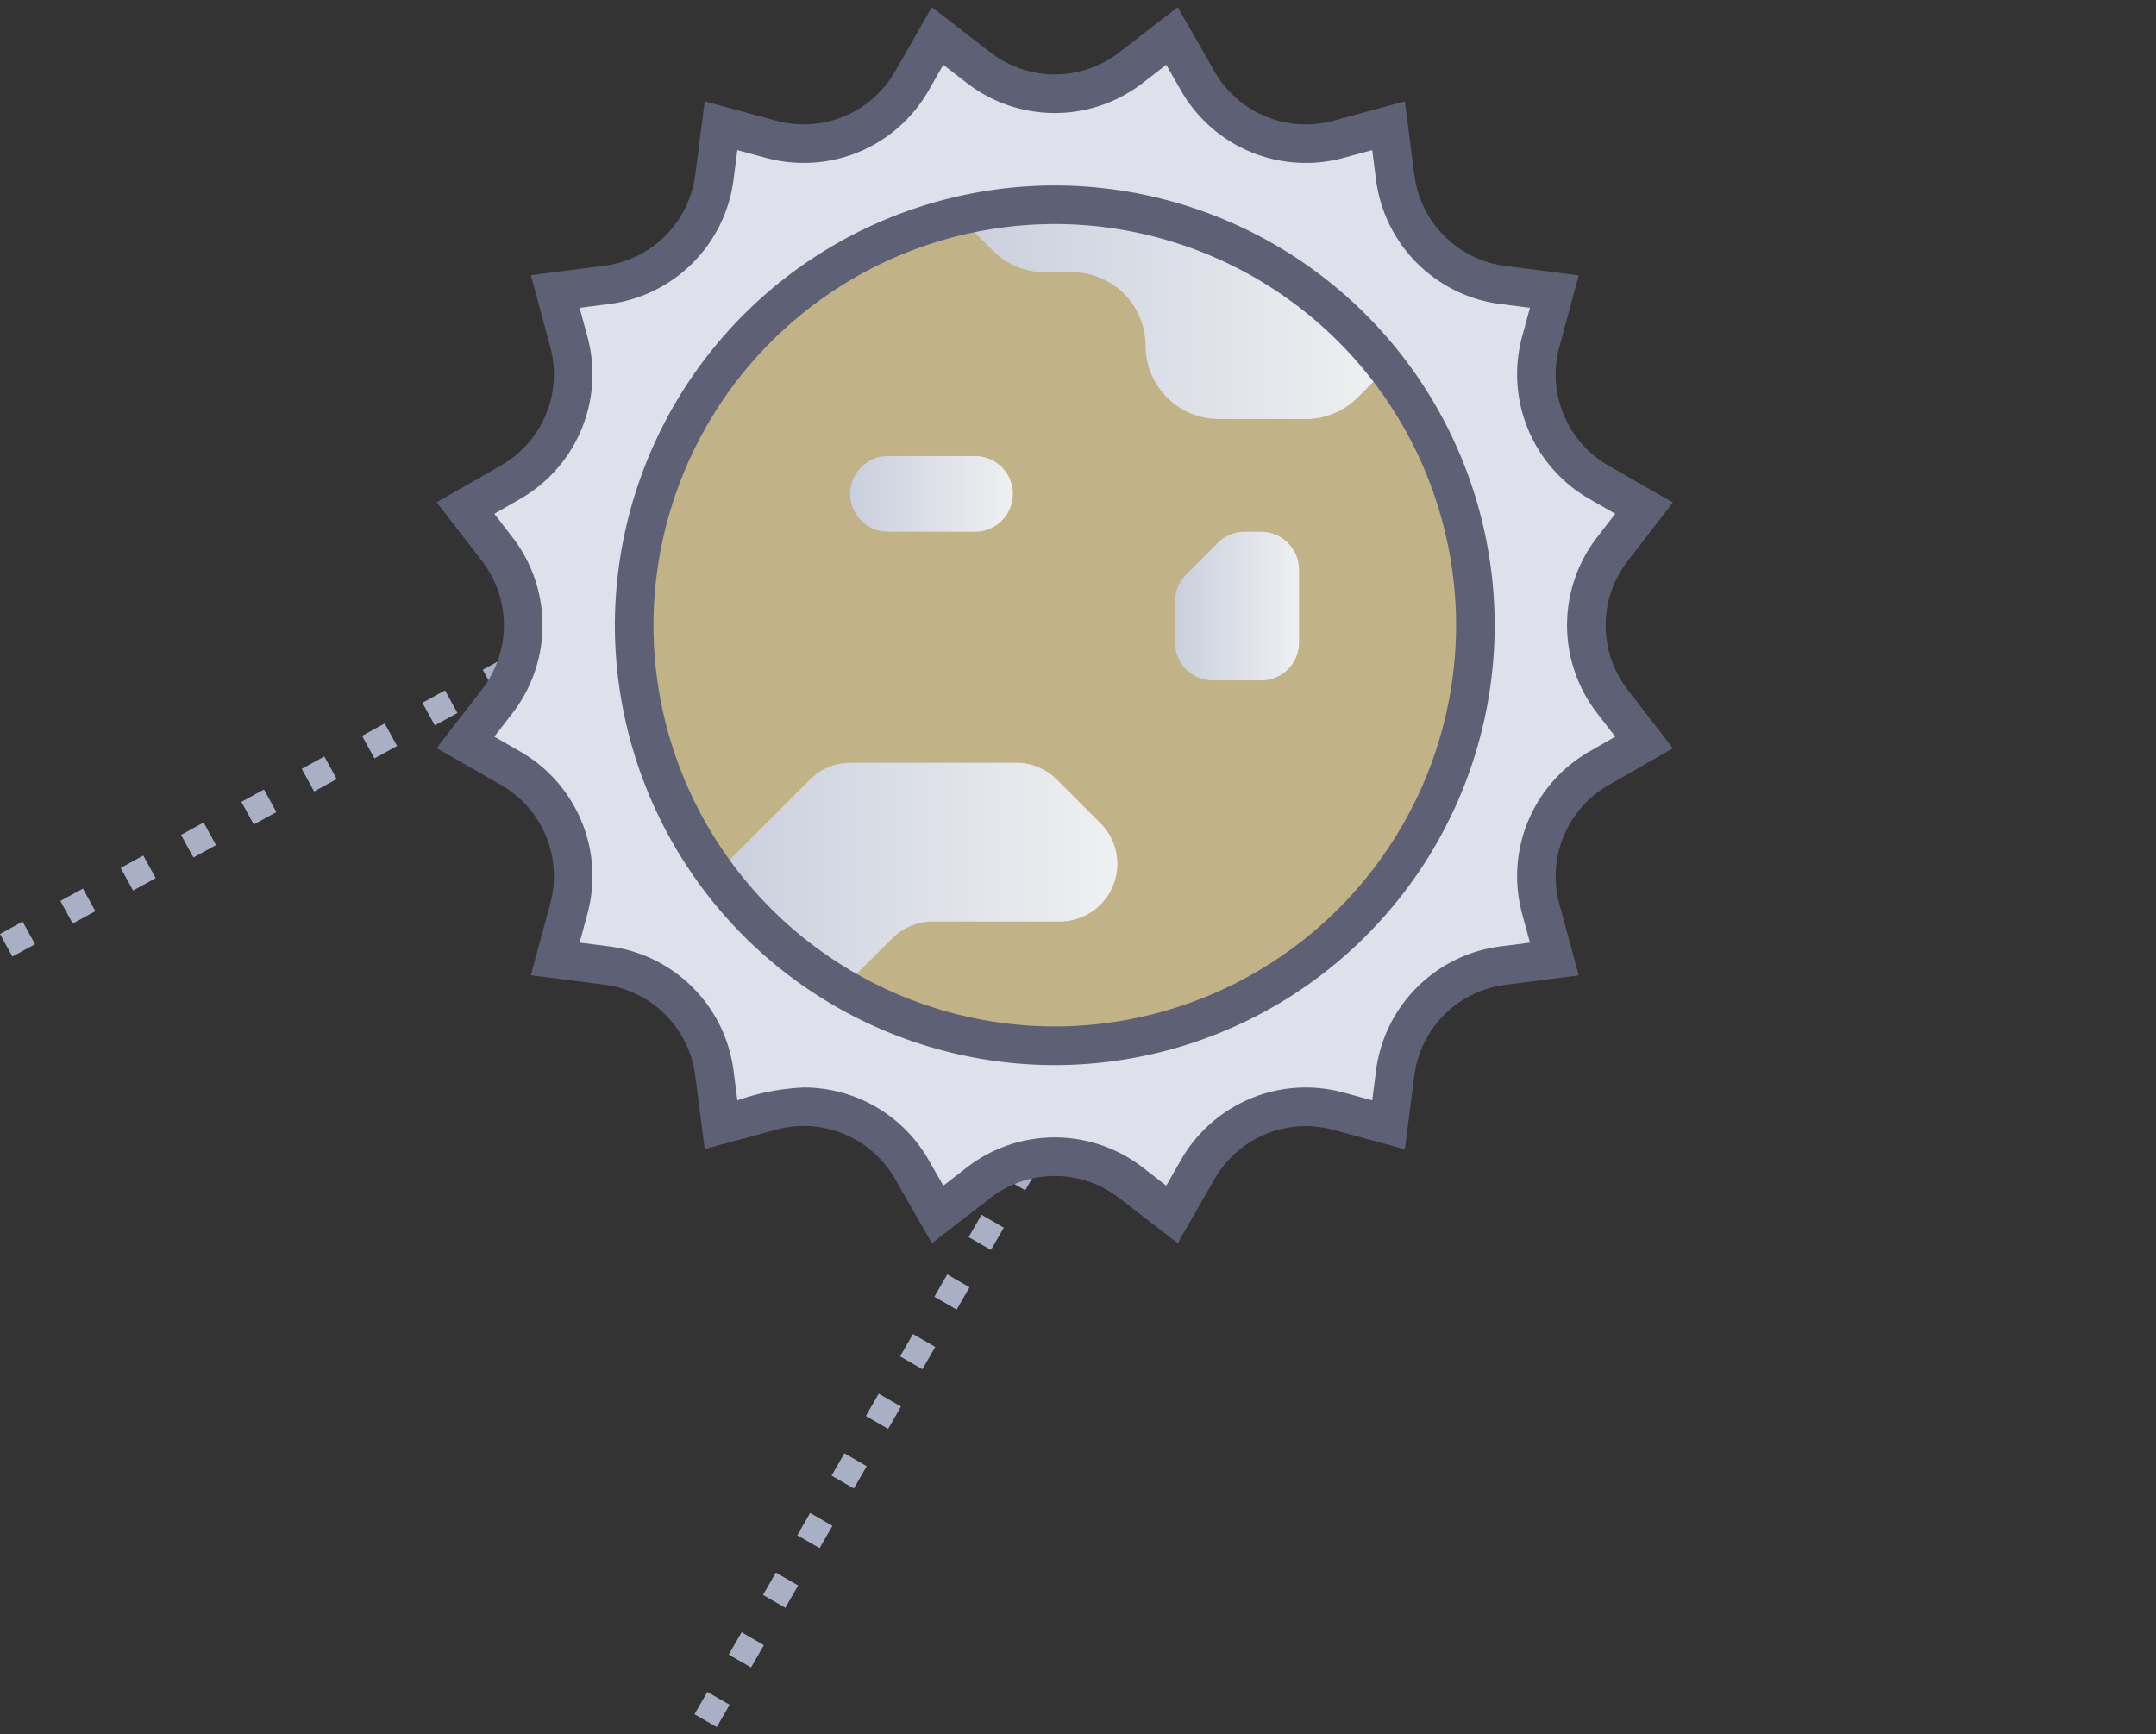 <svg xmlns="http://www.w3.org/2000/svg" xmlns:xlink="http://www.w3.org/1999/xlink" width="87" height="70" viewBox="0 0 87 70"><rect x="0" y="0" width="87" height="70" fill="#333333" stroke="none"/><defs><linearGradient id="a" y1="0.5" x2="1" y2="0.5" gradientUnits="objectBoundingBox"><stop offset="0" stop-color="#cacfdd"/><stop offset="1" stop-color="#eef0f1"/></linearGradient><clipPath id="f"><rect width="87" height="70"/></clipPath></defs><g id="e" clip-path="url(#f)"><g transform="translate(975.566 -46.821)"><g transform="translate(-975.566 58.686)"><path d="M-975.066,151.258l-.5-.913.913-.5.5.913Zm2.435-1.333-.5-.913.913-.5.5.913Zm2.435-1.333-.5-.913.913-.5.5.913Zm2.435-1.333-.5-.913.913-.5.5.913Zm2.435-1.333-.5-.913.913-.5.5.913Zm2.435-1.333-.5-.913.913-.5.5.913Zm2.435-1.333-.5-.913.913-.5.5.913Zm2.435-1.333-.5-.913.913-.5.5.913Zm2.435-1.333-.5-.913.913-.5.5.913Zm2.435-1.333-.5-.913.913-.5.5.913Zm2.435-1.333-.5-.913.913-.5.5.913Zm2.435-1.333-.5-.913.913-.5.5.913Zm2.435-1.333-.5-.913.913-.5.5.913Zm2.435-1.333-.5-.913.913-.5.5.913Zm2.435-1.333-.5-.913.913-.5.5.913Zm2.435-1.333-.5-.913.913-.5.5.913Zm2.435-1.333-.5-.913.913-.5.5.913Zm2.435-1.333-.5-.913.913-.5.5.913Zm2.435-1.333-.5-.913.913-.5.5.913Zm2.435-1.333-.5-.913.913-.5.5.913Z" transform="translate(975.566 -124.516)" fill="#a9afc4"/></g><g transform="translate(-947.546 66.963)"><path d="M-813.17,221.781l-.9-.519.519-.9.9.519Zm1.383-2.407-.9-.519.519-.9.9.519Zm1.383-2.407-.9-.519.519-.9.9.519Zm1.383-2.407-.9-.519.519-.9.9.519Zm1.383-2.407-.9-.519.519-.9.9.519Zm1.383-2.407-.9-.519.519-.9.9.519Zm1.383-2.407-.9-.519.519-.9.9.519Zm1.383-2.407-.9-.519.519-.9.9.519Zm1.383-2.407-.9-.519.519-.9.9.519Zm1.383-2.407-.9-.519.519-.9.9.519Zm1.383-2.407-.9-.519.519-.9.9.519Zm1.383-2.407-.9-.519.519-.9.9.519Zm1.383-2.407-.9-.519.519-.9.9.519Zm1.383-2.407-.9-.519.519-.9.9.519Zm1.383-2.407-.9-.519.519-.9.9.519Zm1.383-2.407-.9-.519.519-.9.9.519Zm1.383-2.407-.9-.519.519-.9.9.519Zm1.383-2.407-.9-.519.519-.9.9.519Zm1.383-2.407-.9-.519.519-.9.9.519Zm1.383-2.407-.9-.519.519-.9.9.519Zm1.383-2.407-.9-.519.519-.9.9.519Z" transform="translate(814.073 -172.22)" fill="#a9afc4"/></g><g transform="translate(-957.941 47.119)"><path d="M-726.35,50.627l1.662-1.283,1.045,1.822a5.019,5.019,0,0,0,5.667,2.348l2.027-.549.268,2.083a5.019,5.019,0,0,0,4.337,4.338l2.083.268-.549,2.027a5.019,5.019,0,0,0,2.348,5.667l1.822,1.045-1.283,1.662a5.019,5.019,0,0,0,0,6.134l1.283,1.662-1.822,1.045a5.019,5.019,0,0,0-2.348,5.667l.549,2.027-2.083.268a5.019,5.019,0,0,0-4.337,4.338l-.268,2.083-2.027-.549a5.019,5.019,0,0,0-5.667,2.348l-1.045,1.822-1.662-1.283a5.018,5.018,0,0,0-6.134,0l-1.662,1.283-1.045-1.822a5.019,5.019,0,0,0-5.667-2.348l-2.027.549-.268-2.083a5.019,5.019,0,0,0-4.338-4.338l-2.083-.268.55-2.027a5.019,5.019,0,0,0-2.348-5.667l-1.822-1.045,1.283-1.662a5.019,5.019,0,0,0,0-6.134l-1.283-1.662,1.822-1.045a5.019,5.019,0,0,0,2.348-5.667l-.55-2.027,2.083-.268a5.019,5.019,0,0,0,4.338-4.338l.268-2.083,2.027.549a5.019,5.019,0,0,0,5.667-2.348l1.045-1.822,1.662,1.283A5.019,5.019,0,0,0-726.35,50.627Z" transform="translate(754.355 -48.182)" fill="#dee1ec"/><g transform="translate(0 0)"><path d="M-727.772,94.743l-2.369-1.829a4.242,4.242,0,0,0-5.183,0l-2.369,1.829-1.489-2.6a4.243,4.243,0,0,0-4.788-1.983l-2.889.783-.382-2.969a4.242,4.242,0,0,0-3.665-3.665l-2.969-.382.783-2.889a4.242,4.242,0,0,0-1.983-4.788l-2.6-1.489,1.829-2.369a4.242,4.242,0,0,0,0-5.182l-1.829-2.37,2.6-1.489a4.242,4.242,0,0,0,1.983-4.788l-.783-2.889,2.969-.382a4.243,4.243,0,0,0,3.665-3.665l.382-2.969,2.889.783a4.243,4.243,0,0,0,4.788-1.983l1.489-2.6,2.369,1.829a4.243,4.243,0,0,0,5.183,0h0l2.369-1.829,1.489,2.6a4.242,4.242,0,0,0,4.788,1.983l2.889-.783.382,2.969A4.243,4.243,0,0,0-714.56,55.3l2.969.382-.783,2.889a4.242,4.242,0,0,0,1.983,4.788l2.6,1.489-1.829,2.369a4.242,4.242,0,0,0,0,5.182l1.829,2.369-2.6,1.489a4.242,4.242,0,0,0-1.983,4.788l.783,2.889-2.969.382a4.242,4.242,0,0,0-3.665,3.665l-.382,2.969-2.889-.783a4.242,4.242,0,0,0-4.788,1.983Zm-15.089-6.285a5.8,5.8,0,0,1,5.03,2.914l.6,1.047.955-.738a5.8,5.8,0,0,1,7.086,0l.955.738.6-1.047a5.8,5.8,0,0,1,6.547-2.712l1.165.316.154-1.2a5.8,5.8,0,0,1,5.01-5.011l1.2-.154-.316-1.165a5.8,5.8,0,0,1,2.712-6.546l1.047-.6-.738-.956a5.8,5.8,0,0,1,0-7.085l.738-.956-1.047-.6a5.8,5.8,0,0,1-2.712-6.547l.316-1.165-1.2-.154a5.8,5.8,0,0,1-5.01-5.011l-.154-1.2-1.165.316a5.8,5.8,0,0,1-6.547-2.712l-.6-1.047-.955.738a5.8,5.8,0,0,1-7.086,0l-.955-.738-.6,1.047a5.8,5.8,0,0,1-6.547,2.712l-1.165-.316-.154,1.2a5.8,5.8,0,0,1-5.01,5.011l-1.2.154.316,1.165a5.8,5.8,0,0,1-2.712,6.547l-1.047.6.738.956a5.8,5.8,0,0,1,0,7.085l-.738.956,1.047.6a5.8,5.8,0,0,1,2.712,6.546l-.316,1.165,1.2.154a5.8,5.8,0,0,1,5.011,5.011l.154,1.2A9.279,9.279,0,0,1-742.862,88.458Z" transform="translate(757.671 -44.866)" fill="#5e6175"/></g><g transform="translate(7.187 7.187)"><path d="M16.973,0A16.973,16.973,0,1,1,0,16.973,16.973,16.973,0,0,1,16.973,0Z" transform="translate(0.779 0.778)" fill="#c2b288"/><path d="M-659.259,82.132l-1.2,1.2a2.961,2.961,0,0,1-2.094.867h-3.5a2.962,2.962,0,0,1-2.964-2.962,2.961,2.961,0,0,0-2.961-2.961h-1.1a2.963,2.963,0,0,1-2.094-.87l-1.407-1.4A16.97,16.97,0,0,1-659.259,82.132Z" transform="translate(690.431 -74.773)" fill="url(#a)" style="mix-blend-mode:multiply;isolation:isolate"/><path d="M-693.4,116.168a1.527,1.527,0,0,0,1.527,1.527h3.511a1.527,1.527,0,0,0,1.527-1.527,1.527,1.527,0,0,0-1.527-1.527h-3.511A1.527,1.527,0,0,0-693.4,116.168Z" transform="translate(702.895 -103.719)" fill="url(#a)" style="mix-blend-mode:multiply;isolation:isolate"/><path d="M-700.43,168.74h-5.124a2.323,2.323,0,0,0-1.643.679l-2.013,2.013a17.005,17.005,0,0,1-5.116-4.612l3.808-3.806a2.318,2.318,0,0,1,1.64-.682h6.686a2.323,2.323,0,0,1,1.641.682l1.762,1.762A2.325,2.325,0,0,1-700.43,168.74Z" transform="translate(718.389 -139.033)" fill="url(#a)" style="mix-blend-mode:multiply;isolation:isolate"/><path d="M-642.431,128.136l1.278-1.278a1.527,1.527,0,0,1,1.08-.447h.668a1.527,1.527,0,0,1,1.527,1.527v2.944a1.527,1.527,0,0,1-1.527,1.527h-1.946a1.527,1.527,0,0,1-1.527-1.527v-1.665A1.529,1.529,0,0,1-642.431,128.136Z" transform="translate(665.484 -112.434)" fill="url(#a)" style="mix-blend-mode:multiply;isolation:isolate"/><path d="M-712.228,108.061A17.771,17.771,0,0,1-729.979,90.31a17.771,17.771,0,0,1,17.751-17.751A17.771,17.771,0,0,1-694.477,90.31,17.771,17.771,0,0,1-712.228,108.061Zm0-33.945A16.212,16.212,0,0,0-728.422,90.31,16.213,16.213,0,0,0-712.228,106.5,16.213,16.213,0,0,0-696.034,90.31,16.212,16.212,0,0,0-712.228,74.116Z" transform="translate(729.979 -72.559)" fill="#5e6175"/></g></g></g></g></svg>